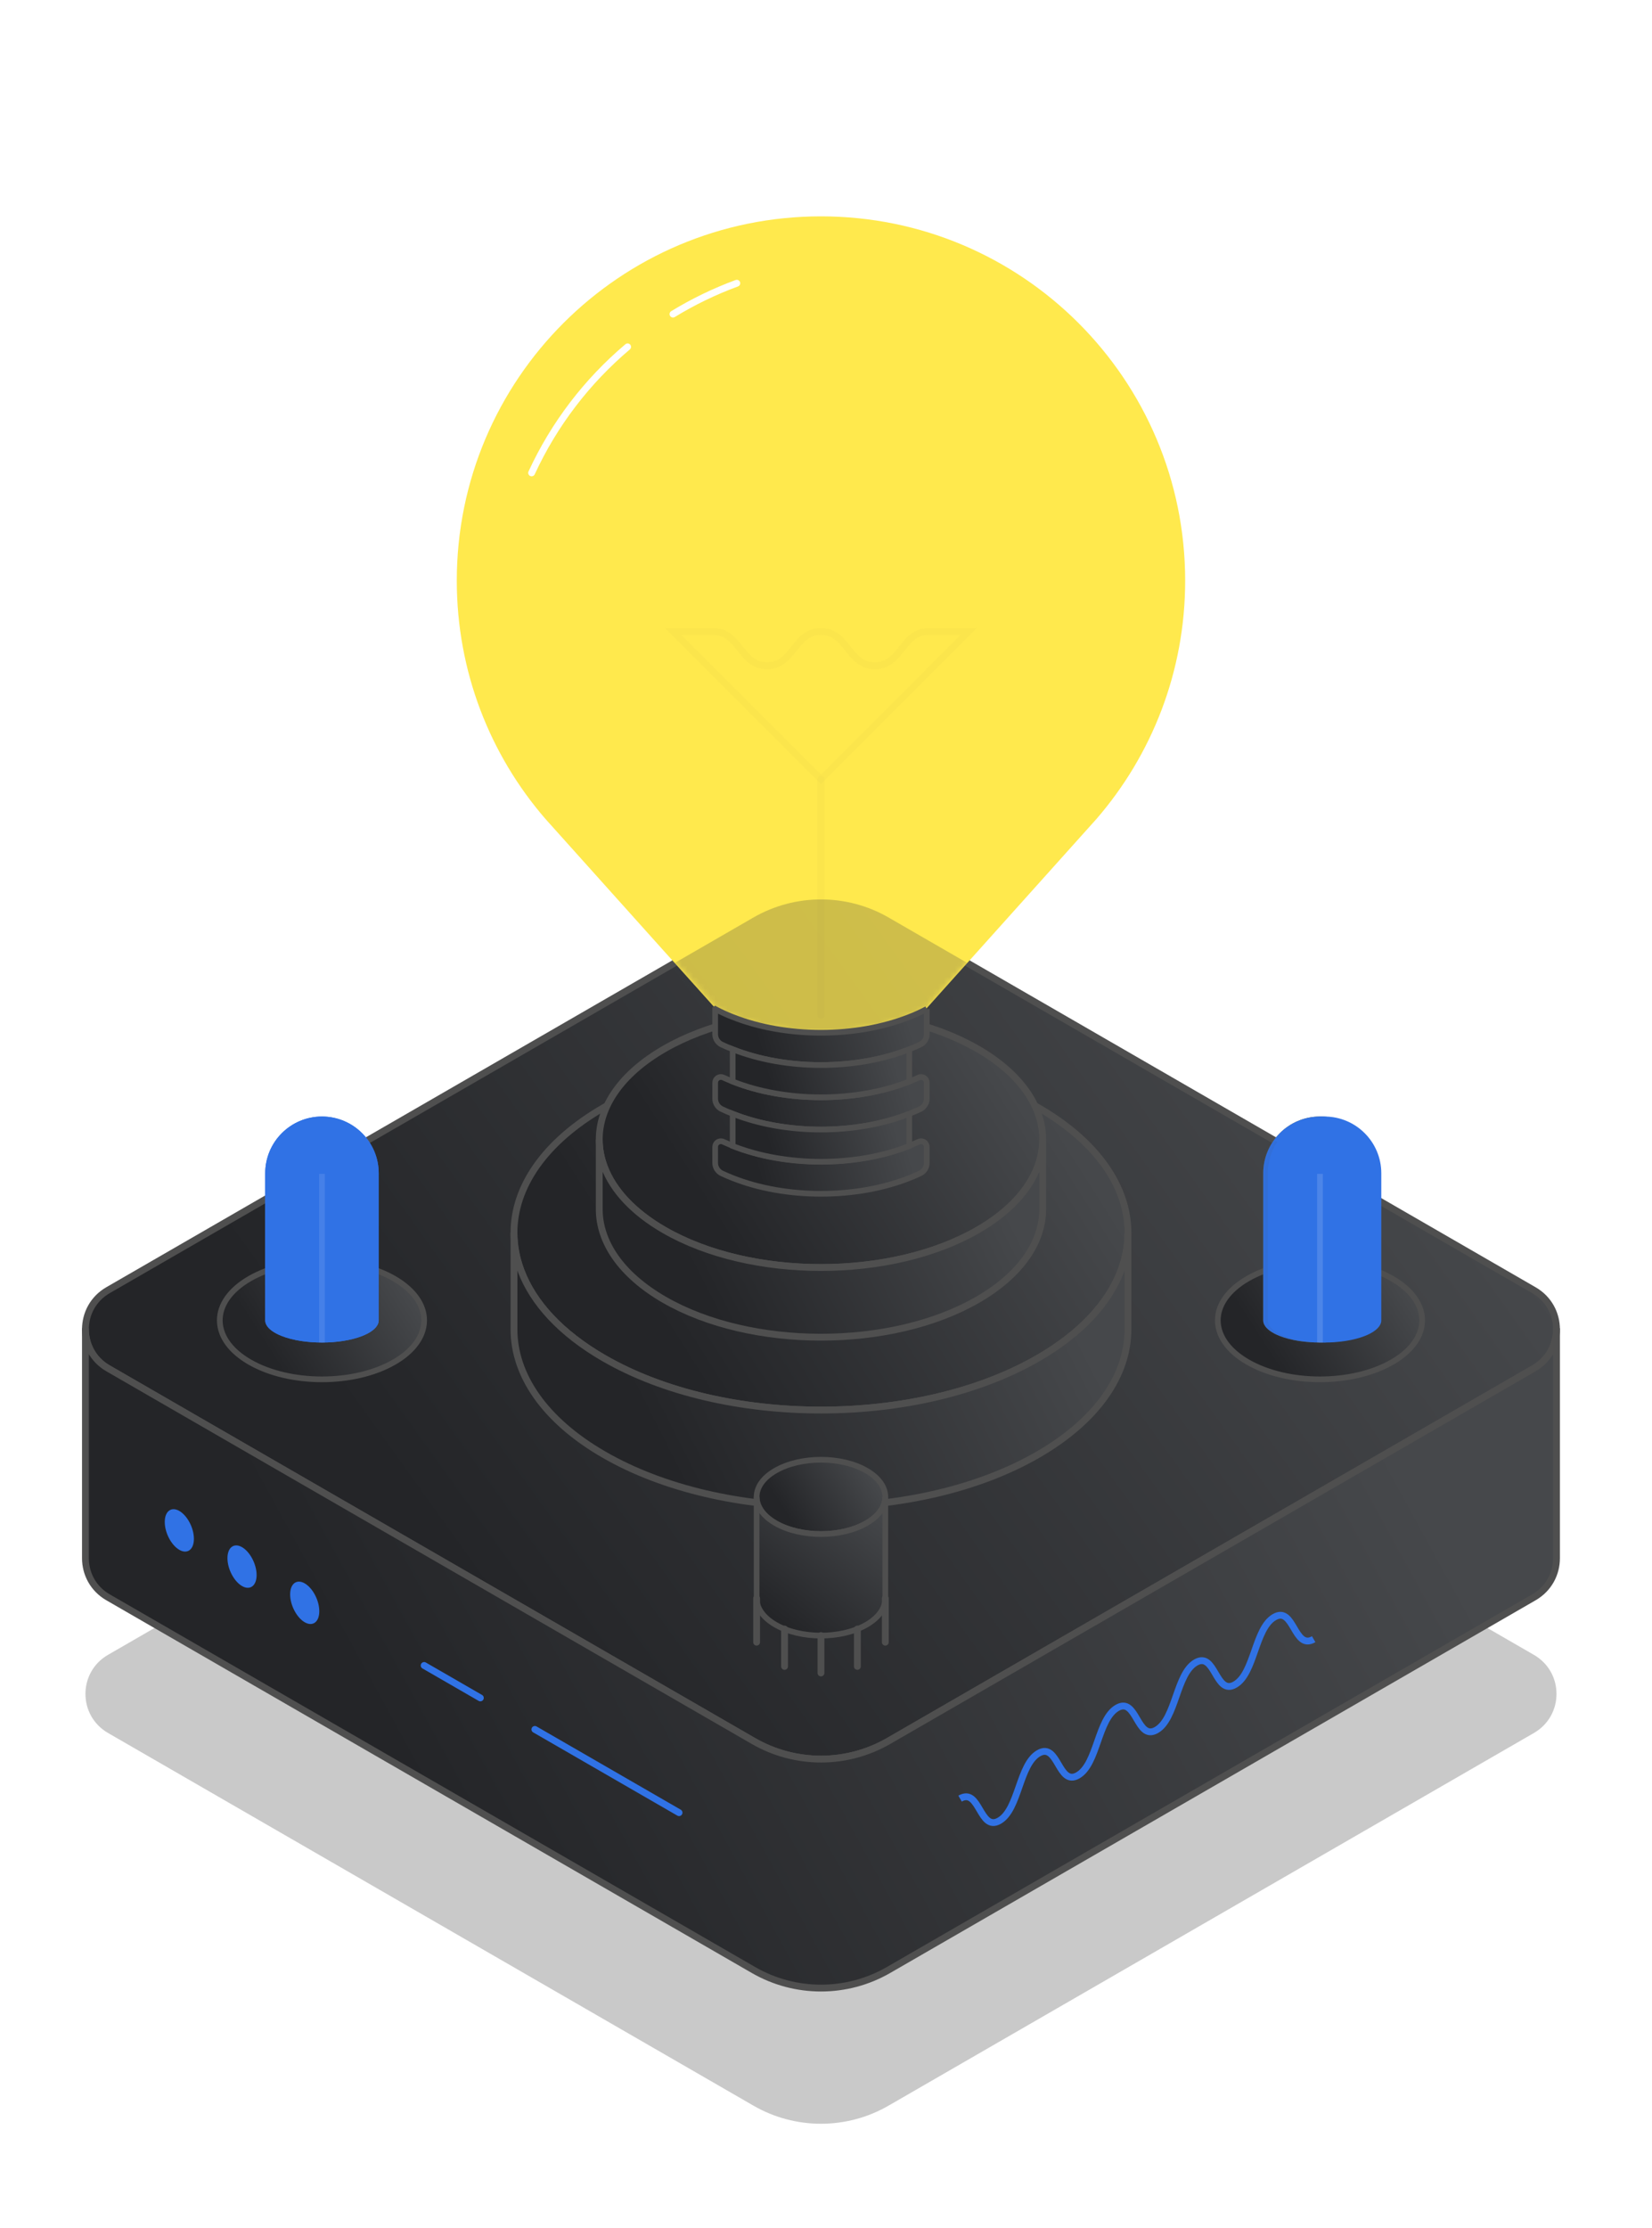 <?xml version="1.0" encoding="UTF-8"?>
<svg width="290px" height="391px" viewBox="0 0 290 391" version="1.1" xmlns="http://www.w3.org/2000/svg" xmlns:xlink="http://www.w3.org/1999/xlink">
    <title>编组备份</title>
    <defs>
        <linearGradient x1="93.757%" y1="33.48%" x2="20.121%" y2="64.093%" id="linearGradient-1">
            <stop stop-color="#46484B" offset="0%"></stop>
            <stop stop-color="#242528" offset="100%"></stop>
        </linearGradient>
        <linearGradient x1="93.757%" y1="40.298%" x2="20.121%" y2="58.277%" id="linearGradient-2">
            <stop stop-color="#46484B" offset="0%"></stop>
            <stop stop-color="#242528" offset="100%"></stop>
        </linearGradient>
        <linearGradient x1="93.757%" y1="33.872%" x2="20.121%" y2="63.759%" id="linearGradient-3">
            <stop stop-color="#46484B" offset="0%"></stop>
            <stop stop-color="#242528" offset="100%"></stop>
        </linearGradient>
        <path d="M19.924,9.962 C19.924,4.46 15.464,0 9.962,0 C4.46,0 0,4.46 0,9.962 L0,35.769 L0.001,35.769 L0,35.77 C0,36.051 0.077,36.333 0.234,36.608 C0.627,37.311 1.523,37.978 2.919,38.523 C6.809,40.043 13.116,40.043 17.006,38.523 C18.403,37.978 19.296,37.311 19.692,36.608 C19.847,36.333 19.924,36.051 19.924,35.77 L19.924,35.769 L19.924,9.962 Z" id="path-4"></path>
        <filter x="-2.3%" y="-4.0%" width="104.6%" height="108.0%" filterUnits="objectBoundingBox" id="filter-6">
            <feGaussianBlur stdDeviation="2" in="SourceGraphic"></feGaussianBlur>
        </filter>
        <path d="M19.924,9.962 C19.924,4.46 15.464,0 9.962,0 C4.46,0 0,4.46 0,9.962 L0,35.769 L0.001,35.769 L0,35.77 C0,36.051 0.077,36.333 0.234,36.608 C0.627,37.311 1.523,37.978 2.919,38.523 C6.809,40.043 13.116,40.043 17.006,38.523 C18.403,37.978 19.296,37.311 19.692,36.608 C19.847,36.333 19.924,36.051 19.924,35.77 L19.924,35.769 L19.924,9.962 Z" id="path-7"></path>
        <filter x="0.0%" y="0.0%" width="100.0%" height="100.0%" filterUnits="objectBoundingBox" id="filter-8">
            <feGaussianBlur stdDeviation="0" in="SourceGraphic"></feGaussianBlur>
        </filter>
        <filter x="-2.5%" y="-4.3%" width="105.0%" height="108.6%" filterUnits="objectBoundingBox" id="filter-10">
            <feGaussianBlur stdDeviation="2" in="SourceGraphic"></feGaussianBlur>
        </filter>
        <filter x="-75.3%" y="-37.8%" width="250.6%" height="175.6%" filterUnits="objectBoundingBox" id="filter-11">
            <feGaussianBlur stdDeviation="5" in="SourceGraphic"></feGaussianBlur>
        </filter>
        <filter x="-75.3%" y="-37.8%" width="250.6%" height="175.6%" filterUnits="objectBoundingBox" id="filter-12">
            <feGaussianBlur stdDeviation="5" in="SourceGraphic"></feGaussianBlur>
        </filter>
        <linearGradient x1="93.757%" y1="33.871%" x2="20.121%" y2="63.76%" id="linearGradient-13">
            <stop stop-color="#46484B" offset="0%"></stop>
            <stop stop-color="#242528" offset="100%"></stop>
        </linearGradient>
        <linearGradient x1="93.757%" y1="40.384%" x2="20.121%" y2="58.204%" id="linearGradient-14">
            <stop stop-color="#46484B" offset="0%"></stop>
            <stop stop-color="#242528" offset="100%"></stop>
        </linearGradient>
        <linearGradient x1="93.757%" y1="33.871%" x2="20.121%" y2="63.76%" id="linearGradient-15">
            <stop stop-color="#46484B" offset="0%"></stop>
            <stop stop-color="#242528" offset="100%"></stop>
        </linearGradient>
        <linearGradient x1="93.757%" y1="40.384%" x2="20.121%" y2="58.203%" id="linearGradient-16">
            <stop stop-color="#46484B" offset="0%"></stop>
            <stop stop-color="#242528" offset="100%"></stop>
        </linearGradient>
        <filter x="-9.4%" y="-8.4%" width="118.8%" height="116.7%" filterUnits="objectBoundingBox" id="filter-17">
            <feGaussianBlur stdDeviation="4" in="SourceGraphic"></feGaussianBlur>
        </filter>
        <filter x="-28.2%" y="-25.1%" width="156.3%" height="150.2%" filterUnits="objectBoundingBox" id="filter-18">
            <feGaussianBlur stdDeviation="12" in="SourceGraphic"></feGaussianBlur>
        </filter>
        <path d="M127.86,63.94 C127.86,79.919 121.99,94.55 112.299,105.75 L90.799,129.71 L82.24,139.25 C81.339,139.72 80.41,140.15 79.428,140.52 C70.12,144.21 57.74,144.21 48.428,140.52 C47.45,140.15 46.519,139.72 45.62,139.25 L37.059,129.71 L36.66,129.27 L15.559,105.75 C5.86,94.55 0,79.919 0,63.94 C0,28.629 28.62,0 63.928,0 C81.58,0 97.549,7.15 109.12,18.71 C120.7,30.29 127.86,46.27 127.86,63.94 Z" id="path-19"></path>
        <filter x="0.0%" y="0.0%" width="100.0%" height="100.0%" filterUnits="objectBoundingBox" id="filter-20">
            <feGaussianBlur stdDeviation="0" in="SourceGraphic"></feGaussianBlur>
        </filter>
        <filter x="-3.5%" y="-6.0%" width="107.0%" height="111.9%" filterUnits="objectBoundingBox" id="filter-22">
            <feGaussianBlur stdDeviation="3" in="SourceGraphic"></feGaussianBlur>
        </filter>
        <filter x="-8.6%" y="-13.9%" width="117.2%" height="128.7%" filterUnits="objectBoundingBox" id="filter-23">
            <feGaussianBlur stdDeviation="1" in="SourceGraphic"></feGaussianBlur>
        </filter>
        <filter x="-310.0%" y="-8.7%" width="720.0%" height="117.4%" filterUnits="objectBoundingBox" id="filter-24">
            <feGaussianBlur stdDeviation="1" in="SourceGraphic"></feGaussianBlur>
        </filter>
        <filter x="-58.9%" y="-121.8%" width="217.8%" height="343.5%" filterUnits="objectBoundingBox" id="filter-25">
            <feGaussianBlur stdDeviation="2" in="SourceGraphic"></feGaussianBlur>
        </filter>
        <filter x="-39.2%" y="-29.8%" width="178.3%" height="159.7%" filterUnits="objectBoundingBox" id="filter-26">
            <feGaussianBlur stdDeviation="2" in="SourceGraphic"></feGaussianBlur>
        </filter>
        <linearGradient x1="93.757%" y1="46.607%" x2="20.121%" y2="52.895%" id="linearGradient-27">
            <stop stop-color="#46484B" offset="0%"></stop>
            <stop stop-color="#242528" offset="100%"></stop>
        </linearGradient>
        <linearGradient x1="93.757%" y1="47.014%" x2="20.121%" y2="52.547%" id="linearGradient-28">
            <stop stop-color="#46484B" offset="0%"></stop>
            <stop stop-color="#242528" offset="100%"></stop>
        </linearGradient>
        <linearGradient x1="93.757%" y1="46.43%" x2="20.121%" y2="53.046%" id="linearGradient-29">
            <stop stop-color="#46484B" offset="0%"></stop>
            <stop stop-color="#242528" offset="100%"></stop>
        </linearGradient>
        <linearGradient x1="93.757%" y1="46.423%" x2="20.121%" y2="53.052%" id="linearGradient-30">
            <stop stop-color="#46484B" offset="0%"></stop>
            <stop stop-color="#242528" offset="100%"></stop>
        </linearGradient>
        <linearGradient x1="93.757%" y1="33.871%" x2="20.121%" y2="63.76%" id="linearGradient-31">
            <stop stop-color="#46484B" offset="0%"></stop>
            <stop stop-color="#242528" offset="100%"></stop>
        </linearGradient>
        <linearGradient x1="87.684%" y1="1.611%" x2="24.268%" y2="91.282%" id="linearGradient-32">
            <stop stop-color="#46484B" offset="0%"></stop>
            <stop stop-color="#242528" offset="100%"></stop>
        </linearGradient>
    </defs>
    <g id="Page-2" stroke="none" stroke-width="1" fill="none" fill-rule="evenodd">
        <g id="联系备份" transform="translate(-1099, -165)">
            <g id="编组备份" transform="translate(1099, 165.5)">
                <path d="M273.234,296.8 C273.234,299.462 271.916,302.124 269.278,303.65 L246.338,316.895 L155.988,369.058 C148.646,373.301 139.596,373.301 132.255,369.058 L41.896,316.895 L18.957,303.65 C16.319,302.124 15,299.462 15,296.8 C15,294.13 16.319,291.469 18.957,289.943 L132.255,224.534 C139.596,220.299 148.646,220.299 155.988,224.534 L269.278,289.951 C271.916,291.477 273.234,294.138 273.234,296.8" id="Fill-1" fill-opacity="0.212" fill="#000000"></path>
                <path d="M273.234,232.8 C273.234,235.462 271.916,238.124 269.278,239.65 L246.338,252.895 L155.988,305.058 C148.646,309.301 139.596,309.301 132.255,305.058 L41.896,252.895 L18.957,239.65 C16.319,238.124 15,235.462 15,232.8 C15,230.13 16.319,227.469 18.957,225.943 L132.255,160.534 C139.596,156.299 148.646,156.299 155.988,160.534 L269.278,225.951 C271.916,227.477 273.234,230.138 273.234,232.8" id="Fill-3" fill="url(#linearGradient-1)"></path>
                <path d="M273.234,232.8 C273.234,235.462 271.916,238.124 269.278,239.65 L246.338,252.895 L155.988,305.058 C148.646,309.301 139.596,309.301 132.255,305.058 L41.896,252.895 L18.957,239.65 C16.319,238.124 15,235.462 15,232.8 C15,230.13 16.319,227.469 18.957,225.943 L132.255,160.534 C139.596,156.299 148.646,156.299 155.988,160.534 L269.278,225.951 C271.916,227.477 273.234,230.138 273.234,232.8 Z" id="Stroke-5" stroke="#4F4F4F" stroke-width="1.2" stroke-linecap="round" stroke-linejoin="round"></path>
                <path d="M273.234,232.8 L273.234,272.989 C273.234,275.652 271.916,278.313 269.278,279.839 L155.988,345.247 C148.646,349.49 139.596,349.49 132.255,345.247 L18.957,279.839 C16.319,278.313 15,275.652 15,272.989 L15,232.8 C15,235.462 16.319,238.124 18.957,239.65 L41.896,252.895 L132.255,305.058 C139.596,309.301 148.646,309.301 155.988,305.058 L246.338,252.895 L269.278,239.65 C271.916,238.124 273.234,235.462 273.234,232.8" id="Fill-7" fill="url(#linearGradient-2)"></path>
                <path d="M273.234,232.8 L273.234,272.989 C273.234,275.652 271.916,278.313 269.278,279.839 L155.988,345.247 C148.646,349.49 139.596,349.49 132.255,345.247 L18.957,279.839 C16.319,278.313 15,275.652 15,272.989 L15,232.8 C15,235.462 16.319,238.124 18.957,239.65 L41.896,252.895 L132.255,305.058 C139.596,309.301 148.646,309.301 155.988,305.058 L246.338,252.895 L269.278,239.65 C271.916,238.124 273.234,235.462 273.234,232.8 Z" id="Stroke-9" stroke="#4F4F4F" stroke-width="1.2" stroke-linecap="round" stroke-linejoin="round"></path>
                <path d="M249.653,231.232 C249.653,231.98 249.512,232.731 249.233,233.464 C248.522,235.331 246.913,237.106 244.398,238.556 C237.394,242.6 226.038,242.6 219.033,238.556 C216.518,237.106 214.906,235.331 214.198,233.464 C213.919,232.731 213.779,231.98 213.779,231.232 C213.779,228.584 215.528,225.935 219.033,223.912 C226.038,219.867 237.394,219.867 244.398,223.912 C247.9,225.935 249.653,228.584 249.653,231.232" id="Fill-11" stroke="#4F4F4F" fill="url(#linearGradient-3)"></path>
                <path d="M241.677,205.426 C241.677,199.924 237.217,195.464 231.715,195.464 C226.213,195.464 221.753,199.924 221.753,205.426 L221.753,231.233 L221.754,231.233 L221.753,231.234 C221.753,231.515 221.83,231.797 221.987,232.072 C222.38,232.775 223.276,233.442 224.672,233.987 C228.562,235.507 234.869,235.507 238.759,233.987 C240.156,233.442 241.049,232.775 241.445,232.072 C241.6,231.797 241.677,231.515 241.677,231.234 L241.677,231.233 L241.677,205.426 Z" id="Fill-15" fill="#655F33"></path>
                <g id="Fill-3" transform="translate(221.753, 195.464)">
                    <mask id="mask-5" fill="white">
                        <use xlink:href="#path-4"></use>
                    </mask>
                    <use id="蒙版" fill="#3072E5" xlink:href="#path-4"></use>
                    <path d="M51.481,37.336 C51.481,39.998 50.163,42.66 47.525,44.186 L24.585,57.431 L-65.765,109.594 C-73.107,113.837 -82.157,113.837 -89.498,109.594 L-179.857,57.431 L-202.796,44.186 C-205.434,42.66 -206.753,39.998 -206.753,37.336 C-206.753,34.666 -205.434,32.005 -202.796,30.479 L-89.498,-34.93 C-82.157,-39.165 -73.107,-39.165 -65.765,-34.93 L47.525,30.487 C50.163,32.013 51.481,34.674 51.481,37.336" fill="url(#linearGradient-1)" opacity="0.3" filter="url(#filter-6)" mask="url(#mask-5)"></path>
                </g>
                <g id="编组" transform="translate(231.215, 205.529)"></g>
                <path d="M74.456,231.232 C74.456,231.98 74.315,232.731 74.036,233.464 C73.325,235.331 71.716,237.106 69.201,238.556 C62.197,242.6 50.841,242.6 43.836,238.556 C41.321,237.106 39.709,235.331 39.001,233.464 C38.722,232.731 38.582,231.98 38.582,231.232 C38.582,228.584 40.331,225.935 43.836,223.912 C50.841,219.867 62.197,219.867 69.201,223.912 C72.703,225.935 74.456,228.584 74.456,231.232" id="Fill-22" stroke="#4F4F4F" fill="url(#linearGradient-3)"></path>
                <g id="Fill-3" transform="translate(46.556, 195.464)">
                    <mask id="mask-9" fill="white">
                        <use xlink:href="#path-7"></use>
                    </mask>
                    <use id="蒙版" fill="#3072E5" filter="url(#filter-8)" xlink:href="#path-7"></use>
                    <path d="M226.678,37.336 C226.678,39.998 225.36,42.66 222.722,44.186 L199.782,57.431 L109.432,109.594 C102.09,113.837 93.04,113.837 85.699,109.594 L-4.66,57.431 L-27.599,44.186 C-30.237,42.66 -31.556,39.998 -31.556,37.336 C-31.556,34.666 -30.237,32.005 -27.599,30.479 L85.699,-34.93 C93.04,-39.165 102.09,-39.165 109.432,-34.93 L222.722,30.487 C225.36,32.013 226.678,34.674 226.678,37.336" stroke="#979797" fill="url(#linearGradient-1)" opacity="0.298" filter="url(#filter-10)" mask="url(#mask-9)"></path>
                </g>
                <path d="M66.48,205.426 C66.48,199.924 62.02,195.464 56.518,195.464 C51.016,195.464 46.556,199.924 46.556,205.426 L46.556,231.233 L46.557,231.233 L46.556,231.234 C46.556,231.515 46.633,231.797 46.79,232.072 C47.183,232.775 48.079,233.442 49.475,233.987 C53.365,235.507 59.672,235.507 63.562,233.987 C64.959,233.442 65.852,232.775 66.248,232.072 C66.403,231.797 66.48,231.515 66.48,231.234 L66.48,231.233 L66.48,205.426 Z" id="蒙版" fill="#3072E5" filter="url(#filter-11)"></path>
                <path d="M242.48,205.426 C242.48,199.924 238.02,195.464 232.518,195.464 C227.016,195.464 222.556,199.924 222.556,205.426 L222.556,231.233 L222.557,231.233 L222.556,231.234 C222.556,231.515 222.633,231.797 222.79,232.072 C223.183,232.775 224.079,233.442 225.475,233.987 C229.365,235.507 235.672,235.507 239.562,233.987 C240.959,233.442 241.852,232.775 242.248,232.072 C242.403,231.797 242.48,231.515 242.48,231.234 L242.48,231.233 L242.48,205.426 Z" id="蒙版备份" fill="#3072E5" filter="url(#filter-12)"></path>
                <g id="编组" transform="translate(56.018, 205.529)" stroke="#FFFFFF">
                    <line x1="175.697" y1="0" x2="175.697" y2="29.598" id="Fill-19" stroke-opacity="0.134"></line>
                    <line x1="0.5" y1="0" x2="0.5" y2="29.598" id="Fill-30" stroke-opacity="0.103" fill="#FFFFFF"></line>
                </g>
                <path d="M198.008,215.864 C198.008,218.111 197.589,220.366 196.746,222.57 C194.613,228.178 189.776,233.512 182.221,237.869 C161.178,250.02 127.056,250.02 106.013,237.869 C98.457,233.512 93.612,228.178 91.487,222.57 C90.647,220.366 90.225,218.111 90.225,215.864 C90.225,207.906 95.483,199.949 106.013,193.869 C127.056,181.718 161.178,181.718 182.221,193.869 C192.743,199.949 198.008,207.906 198.008,215.864" id="Fill-33" fill="url(#linearGradient-13)"></path>
                <path d="M198.008,215.864 C198.008,218.111 197.589,220.366 196.746,222.57 C194.613,228.178 189.776,233.512 182.221,237.869 C161.178,250.02 127.056,250.02 106.013,237.869 C98.457,233.512 93.612,228.178 91.487,222.57 C90.647,220.366 90.225,218.111 90.225,215.864 C90.225,207.906 95.483,199.949 106.013,193.869 C127.056,181.718 161.178,181.718 182.221,193.869 C192.743,199.949 198.008,207.906 198.008,215.864 Z" id="Stroke-35" stroke="#4F4F4F" stroke-width="1.2" stroke-linecap="round"></path>
                <path d="M198.008,215.864 L198.008,232.803 C198.008,240.76 192.743,248.718 182.221,254.799 C161.178,266.95 127.056,266.95 106.013,254.799 C95.483,248.718 90.225,240.76 90.225,232.803 L90.225,215.864 C90.225,218.111 90.647,220.366 91.487,222.57 C93.612,228.178 98.457,233.512 106.013,237.869 C127.056,250.02 161.178,250.02 182.221,237.869 C189.776,233.512 194.613,228.178 196.746,222.57 C197.589,220.366 198.008,218.111 198.008,215.864" id="Fill-37" fill="url(#linearGradient-14)"></path>
                <path d="M198.008,215.864 L198.008,232.803 C198.008,240.76 192.743,248.718 182.221,254.799 C161.178,266.95 127.056,266.95 106.013,254.799 C95.483,248.718 90.225,240.76 90.225,232.803 L90.225,215.864 C90.225,218.111 90.647,220.366 91.487,222.57 C93.612,228.178 98.457,233.512 106.013,237.869 C127.056,250.02 161.178,250.02 182.221,237.869 C189.776,233.512 194.613,228.178 196.746,222.57 C197.589,220.366 198.008,218.111 198.008,215.864 Z" id="Stroke-39" stroke="#4F4F4F" stroke-width="1.2" stroke-linecap="round"></path>
                <path d="M183.04,199.489 C183.04,201.111 182.737,202.74 182.13,204.332 C180.588,208.383 177.095,212.235 171.639,215.382 C156.438,224.157 131.796,224.157 116.597,215.382 C111.141,212.235 107.641,208.383 106.104,204.332 C105.498,202.74 105.194,201.111 105.194,199.489 C105.194,193.741 108.991,187.994 116.597,183.602 C131.796,174.826 156.438,174.826 171.639,183.602 C179.237,187.994 183.04,193.741 183.04,199.489" id="Fill-41" fill="url(#linearGradient-15)"></path>
                <path d="M183.04,199.489 C183.04,201.111 182.737,202.74 182.13,204.332 C180.588,208.383 177.095,212.235 171.639,215.382 C156.438,224.157 131.796,224.157 116.597,215.382 C111.141,212.235 107.641,208.383 106.104,204.332 C105.498,202.74 105.194,201.111 105.194,199.489 C105.194,193.741 108.991,187.994 116.597,183.602 C131.796,174.826 156.438,174.826 171.639,183.602 C179.237,187.994 183.04,193.741 183.04,199.489 Z" id="Stroke-43" stroke="#4F4F4F" stroke-width="1.2" stroke-linecap="round"></path>
                <path d="M183.04,199.489 L183.04,211.722 C183.04,217.47 179.237,223.218 171.639,227.609 C156.438,236.385 131.796,236.385 116.597,227.609 C108.991,223.218 105.194,217.47 105.194,211.722 L105.194,199.489 C105.194,201.111 105.498,202.74 106.104,204.332 C107.641,208.383 111.141,212.235 116.597,215.382 C131.796,224.157 156.438,224.157 171.639,215.382 C177.095,212.235 180.588,208.383 182.13,204.332 C182.737,202.74 183.04,201.111 183.04,199.489" id="Fill-45" fill="url(#linearGradient-16)"></path>
                <path d="M183.04,199.489 L183.04,211.722 C183.04,217.47 179.237,223.218 171.639,227.609 C156.438,236.385 131.796,236.385 116.597,227.609 C108.991,223.218 105.194,217.47 105.194,211.722 L105.194,199.489 C105.194,201.111 105.498,202.74 106.104,204.332 C107.641,208.383 111.141,212.235 116.597,215.382 C131.796,224.157 156.438,224.157 171.639,215.382 C177.095,212.235 180.588,208.383 182.13,204.332 C182.737,202.74 183.04,201.111 183.04,199.489 Z" id="Stroke-47" stroke="#4F4F4F" stroke-width="1.2" stroke-linecap="round"></path>
                <path d="M208.048,101.414 C208.048,117.393 202.178,132.024 192.487,143.224 L170.987,167.184 L162.428,176.724 C161.526,177.194 160.597,177.624 159.615,177.994 C150.308,181.684 137.928,181.684 128.615,177.994 C127.638,177.624 126.707,177.194 125.808,176.724 L117.246,167.184 L116.847,166.744 L95.746,143.224 C86.047,132.024 80.188,117.393 80.188,101.414 C80.188,66.103 108.808,37.474 144.115,37.474 C161.768,37.474 177.737,44.624 189.308,56.184 C200.887,67.764 208.048,83.744 208.048,101.414" id="Fill-49" fill="#FFE94D" opacity="0.263" filter="url(#filter-17)"></path>
                <path d="M208.048,101.414 C208.048,117.393 202.178,132.024 192.487,143.224 L170.987,167.184 L162.428,176.724 C161.526,177.194 160.597,177.624 159.615,177.994 C150.308,181.684 137.928,181.684 128.615,177.994 C127.638,177.624 126.707,177.194 125.808,176.724 L117.246,167.184 L116.847,166.744 L95.746,143.224 C86.047,132.024 80.188,117.393 80.188,101.414 C80.188,66.103 108.808,37.474 144.115,37.474 C161.768,37.474 177.737,44.624 189.308,56.184 C200.887,67.764 208.048,83.744 208.048,101.414 Z" id="Stroke-51" fill="#FFE94D" filter="url(#filter-18)"></path>
                <g id="Fill-3" transform="translate(80.188, 37.474)">
                    <mask id="mask-21" fill="white">
                        <use xlink:href="#path-19"></use>
                    </mask>
                    <g id="蒙版" filter="url(#filter-20)"></g>
                    <path d="M193.047,195.326 C193.047,197.988 191.728,200.65 189.09,202.176 L166.15,215.421 L75.8,267.584 C68.459,271.827 59.408,271.827 52.068,267.584 L-38.291,215.421 L-61.23,202.176 C-63.868,200.65 -65.188,197.988 -65.188,195.326 C-65.188,192.656 -63.868,189.995 -61.23,188.469 L52.068,123.06 C59.408,118.825 68.459,118.825 75.8,123.06 L189.09,188.477 C191.728,190.003 193.047,192.664 193.047,195.326" fill="url(#linearGradient-1)" opacity="0.499" filter="url(#filter-22)" mask="url(#mask-21)"></path>
                </g>
                <path d="M125.193,110.34 C129.922,110.34 129.922,116.34 134.654,116.34 C139.383,116.34 139.383,110.34 144.112,110.34 C148.844,110.34 148.844,116.34 153.577,116.34 C158.309,116.34 158.309,110.34 163.041,110.34 L170.051,110.34 L144.117,136.276 L118.18,110.34 L125.193,110.34 Z" id="Stroke-57" stroke="#242528" stroke-width="1.2" opacity="0.133" filter="url(#filter-23)"></path>
                <line x1="144.117" y1="136.275" x2="144.117" y2="177.735" id="Stroke-59" stroke="#242528" stroke-width="1.2" opacity="0.133" stroke-linecap="round" stroke-linejoin="round" filter="url(#filter-24)"></line>
                <path d="M118.138,54.63 C121.662,52.477 125.412,50.655 129.344,49.21" id="Stroke-61" stroke="#FFFFFF" stroke-width="1.2" stroke-linecap="round" filter="url(#filter-25)"></path>
                <path d="M93.324,82.495 C97.27,73.932 103.055,66.391 110.174,60.376" id="Stroke-63" stroke="#FFFFFF" stroke-width="1.2" stroke-linecap="round" filter="url(#filter-26)"></path>
                <path d="M162.687,176.587 L162.687,181.018 C162.687,181.801 162.228,182.505 161.52,182.84 C160.903,183.132 160.269,183.404 159.617,183.654 C150.307,187.344 137.927,187.344 128.617,183.654 C127.963,183.404 127.331,183.132 126.713,182.84 C126.006,182.505 125.547,181.801 125.547,181.018 L125.547,176.594 L125.553,176.59 C126.532,177.112 127.543,177.589 128.617,177.994 C137.927,181.684 150.307,181.684 159.617,177.994 C160.692,177.588 161.707,177.11 162.687,176.587" id="Fill-65" stroke="#4F4F4F" fill="url(#linearGradient-27)"></path>
                <path d="M162.686,189.52 L162.686,192.34 C162.686,193.124 162.227,193.828 161.519,194.162 C160.901,194.454 160.267,194.726 159.619,194.98 C150.306,198.67 137.927,198.67 128.616,194.98 C127.965,194.726 127.332,194.454 126.715,194.162 C126.006,193.828 125.547,193.124 125.547,192.34 L125.547,189.52 C125.547,188.792 126.299,188.31 126.959,188.615 C127.5,188.864 128.052,189.098 128.616,189.319 C137.927,193.009 150.306,193.009 159.619,189.319 C160.182,189.098 160.734,188.864 161.274,188.615 C161.935,188.31 162.686,188.792 162.686,189.52" id="Fill-69" stroke="#4F4F4F" fill="url(#linearGradient-28)"></path>
                <path d="M162.686,200.796 L162.686,203.616 C162.686,204.4 162.227,205.104 161.519,205.438 C160.901,205.73 160.267,206.002 159.619,206.256 C150.306,209.946 137.927,209.946 128.616,206.256 C127.965,206.002 127.332,205.73 126.715,205.438 C126.006,205.104 125.547,204.4 125.547,203.616 L125.547,200.796 C125.547,200.068 126.299,199.586 126.959,199.891 C127.5,200.14 128.052,200.374 128.616,200.595 C137.927,204.285 150.306,204.285 159.619,200.595 C160.182,200.374 160.734,200.14 161.274,199.891 C161.935,199.586 162.686,200.068 162.686,200.796" id="Fill-73" stroke="#4F4F4F" fill="url(#linearGradient-28)"></path>
                <path d="M159.619,194.98 L159.619,200.634 C150.306,204.324 137.928,204.324 128.616,200.634 L128.616,194.98 C137.928,198.67 150.306,198.67 159.619,194.98" id="Fill-77" stroke="#4F4F4F" fill="url(#linearGradient-29)"></path>
                <path d="M159.619,183.658 L159.619,189.319 C150.306,193.01 137.928,193.01 128.616,189.319 L128.616,183.658 C137.928,187.348 150.306,187.348 159.619,183.658" id="Fill-81" stroke="#4F4F4F" fill="url(#linearGradient-30)"></path>
                <path d="M155.413,262.218 C155.413,262.689 155.325,263.161 155.147,263.623 C154.701,264.799 153.686,265.917 152.104,266.83 C147.692,269.377 140.542,269.377 136.131,266.83 C134.547,265.917 133.532,264.799 133.086,263.623 C132.91,263.161 132.822,262.689 132.822,262.218 C132.822,260.55 133.924,258.882 136.131,257.608 C140.542,255.061 147.692,255.061 152.104,257.608 C154.309,258.882 155.413,260.55 155.413,262.218" id="Fill-85" stroke="#4F4F4F" fill="url(#linearGradient-31)"></path>
                <path d="M155.413,262.218 L155.413,280.041 C155.413,281.709 154.309,283.377 152.104,284.652 C147.692,287.198 140.542,287.198 136.131,284.652 C133.924,283.377 132.822,281.709 132.822,280.041 L132.822,262.218 C132.822,262.689 132.91,263.161 133.086,263.623 C133.532,264.799 134.547,265.917 136.131,266.83 C140.542,269.377 147.692,269.377 152.104,266.83 C153.686,265.917 154.701,264.799 155.147,263.623 C155.325,263.161 155.413,262.689 155.413,262.218" id="Fill-89" stroke="#4F4F4F" fill="url(#linearGradient-32)"></path>
                <line x1="155.413" y1="287.72" x2="155.413" y2="280.041" id="Stroke-93" stroke="#4F4F4F" stroke-width="1.2" stroke-linecap="round" stroke-linejoin="round"></line>
                <line x1="150.51" y1="291.975" x2="150.51" y2="285.413" id="Stroke-95" stroke="#4F4F4F" stroke-width="1.2" stroke-linecap="round" stroke-linejoin="round"></line>
                <line x1="137.724" y1="291.975" x2="137.724" y2="285.413" id="Stroke-97" stroke="#4F4F4F" stroke-width="1.2" stroke-linecap="round" stroke-linejoin="round"></line>
                <line x1="144.117" y1="293.123" x2="144.117" y2="286.561" id="Stroke-99" stroke="#4F4F4F" stroke-width="1.2" stroke-linecap="round" stroke-linejoin="round"></line>
                <line x1="132.822" y1="287.72" x2="132.822" y2="280.041" id="Stroke-101" stroke="#4F4F4F" stroke-width="1.2" stroke-linecap="round" stroke-linejoin="round"></line>
                <path d="M168.535,315.175 C171.981,313.185 171.981,321.045 175.431,319.055 C178.879,317.064 178.879,309.203 182.327,307.212 C185.775,305.221 185.775,313.082 189.223,311.091 C192.671,309.101 192.671,301.24 196.118,299.25 C199.565,297.259 199.565,305.12 203.014,303.129 C206.463,301.138 206.463,293.278 209.912,291.285 C213.36,289.295 213.36,297.155 216.807,295.165 C220.26,293.173 220.26,285.312 223.71,283.32 C227.16,281.327 227.16,289.189 230.611,287.196" id="Stroke-103" stroke="#3072E5" stroke-width="1.2"></path>
                <path d="M34.04,269.577 C34.04,271.461 32.894,272.327 31.481,271.512 C30.067,270.695 28.922,268.507 28.922,266.622 C28.922,264.737 30.067,263.872 31.481,264.687 C32.894,265.504 34.04,267.692 34.04,269.577" id="Fill-105" fill="#3072E5"></path>
                <path d="M45.046,275.933 C45.046,277.817 43.9,278.683 42.487,277.868 C41.073,277.05 39.928,274.863 39.928,272.978 C39.928,271.092 41.073,270.226 42.487,271.043 C43.9,271.86 45.046,274.048 45.046,275.933" id="Fill-107" fill="#3072E5"></path>
                <path d="M56.051,282.288 C56.051,284.172 54.905,285.038 53.492,284.223 C52.078,283.406 50.933,281.217 50.933,279.333 C50.933,277.448 52.078,276.582 53.492,277.398 C54.905,278.214 56.051,280.403 56.051,282.288" id="Fill-109" fill="#3072E5"></path>
                <line x1="93.894" y1="303.029" x2="119.204" y2="317.641" id="Stroke-111" stroke="#3072E5" stroke-width="1.2" stroke-linecap="round" stroke-linejoin="round"></line>
                <line x1="74.456" y1="291.807" x2="84.322" y2="297.502" id="Stroke-113" stroke="#3072E5" stroke-width="1.2" stroke-linecap="round" stroke-linejoin="round"></line>
            </g>
        </g>
    </g>
</svg>